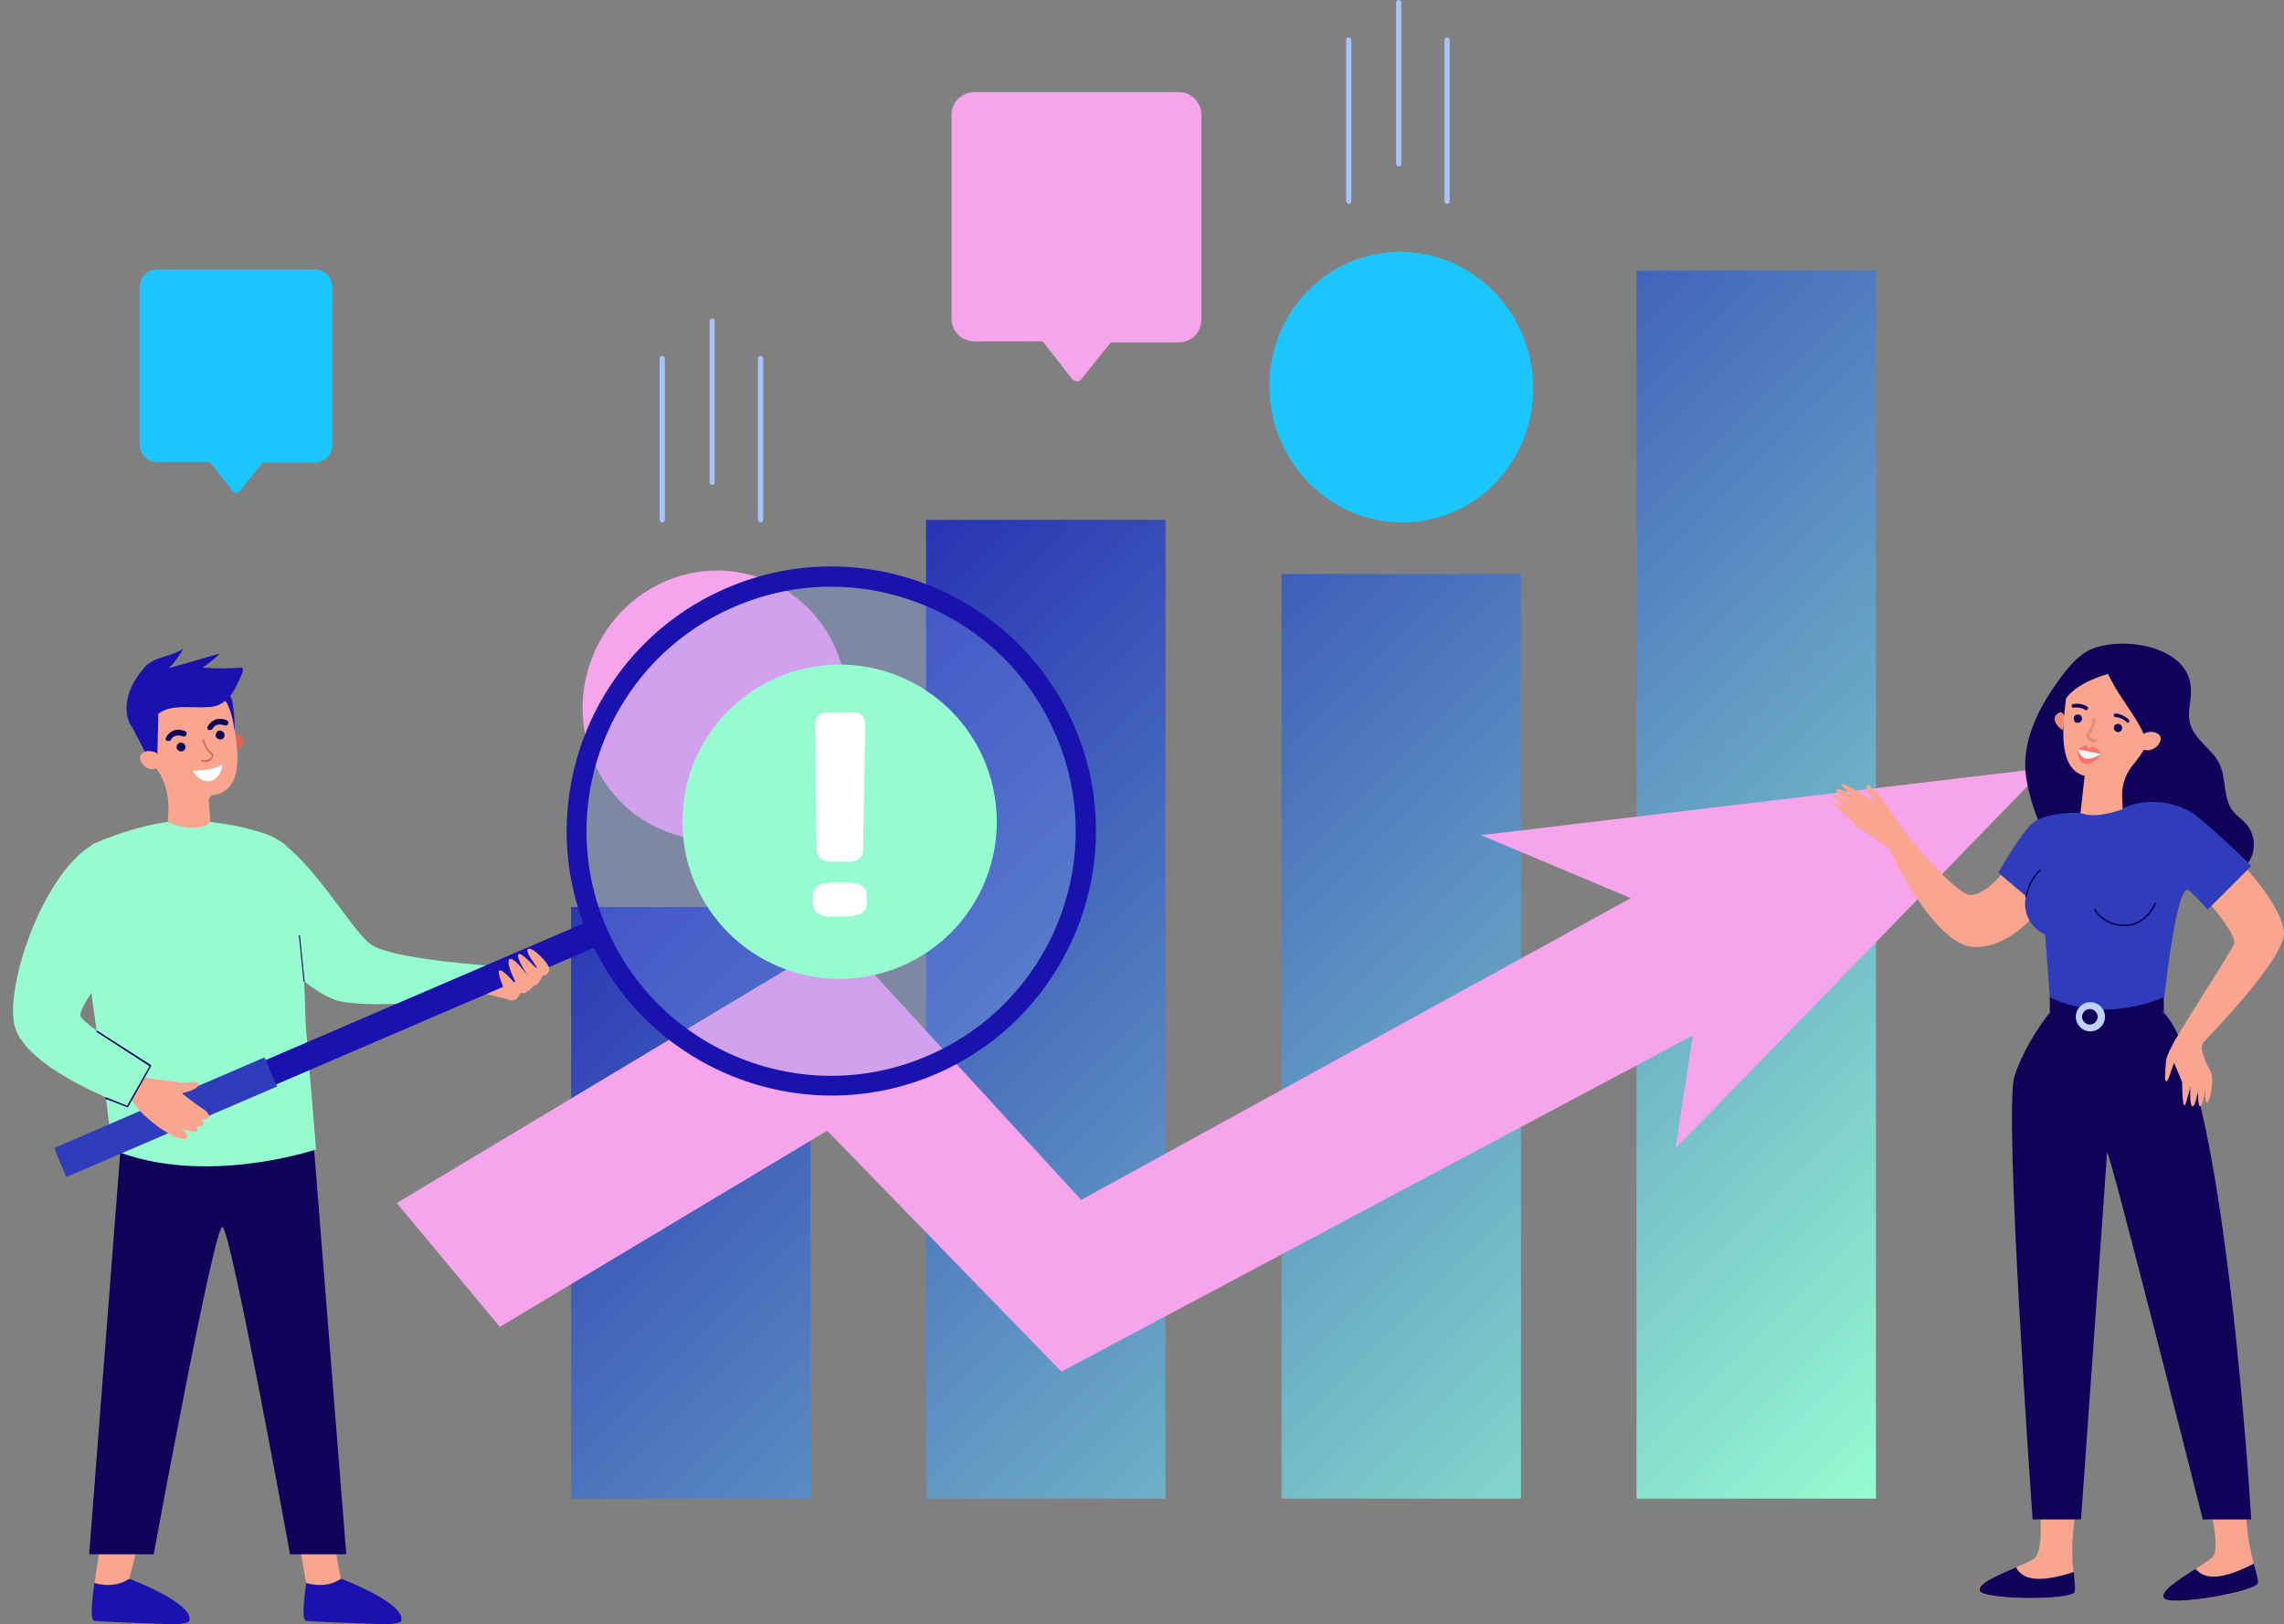 <?xml version="1.0" encoding="UTF-8"?>
<svg xmlns="http://www.w3.org/2000/svg" xmlns:xlink="http://www.w3.org/1999/xlink" id="a" viewBox="114.71 42.56 438.83 312.13">
  <rect x="114.71" y="42.56" width="438.83" height="312.13" fill="#808080" stroke="none"/>
  <defs>
    <style>.f{fill:#fff;}.g{fill:#fa7267;}.h{fill:#100259;}.i{fill:#d36857;}.j{fill:#2f3dbc;}.k{fill:#bdd1f9;}.l{fill:#97fbd1;}.m{fill:#f6a4ec;}.n{fill:#fafafc;}.o{fill:#1912af;}.p{fill:#f9a58f;}.q{fill:url(#e);}.r{fill:#ea8b78;}.s{fill:#1cc6ff;}.t{fill:#7c9af2;isolation:isolate;opacity:.3;}.u{fill:#a7c3f9;}</style>
    <linearGradient id="e" x1="-2848.09" y1="1396.23" x2="-2662.79" y2="1210.93" gradientTransform="translate(-2376.62 -1062) rotate(-180) scale(1 -1)" gradientUnits="userSpaceOnUse">
      <stop offset="0" stop-color="#97fbd1"></stop>
      <stop offset="1" stop-color="#2833b4"></stop>
    </linearGradient>
  </defs>
  <path id="b" class="m" d="M301.94,60.26h39.3c2.3,0,4.3,1.9,4.3,4.4v39.3c0,2.5-1.9,4.4-4.4,4.4h-13l-5.7,7.1c-.4,.5-1,.5-1.6,.1l-.1-.1-5.7-7.3h-13.1c-2.5,0-4.4-1.9-4.4-4.4v-39.2c0-2.4,2-4.3,4.4-4.3Z"></path>
  <path id="c" class="l" d="M232.54,258.26h30.3c1.8,0,3.3,1.5,3.3,3.4v30.3c0,1.9-1.5,3.4-3.4,3.4h-10l-4.4,5.5c-.3,.4-.8,.4-1.2,.1l-.1-.1-4.4-5.6h-10.1c-1.9,0-3.4-1.5-3.4-3.4v-30.2c0-1.9,1.5-3.4,3.4-3.4Z"></path>
  <path id="d" class="s" d="M144.94,94.36h30.3c1.8,0,3.3,1.5,3.3,3.4v30.3c0,1.9-1.5,3.4-3.4,3.4h-10l-4.4,5.5c-.3,.4-.8,.4-1.2,.1l-.1-.1-4.4-5.6h-10.1c-1.9,0-3.4-1.5-3.4-3.4v-30.2c0-1.9,1.5-3.4,3.4-3.4Z"></path>
  <path class="q" d="M270.44,330.56h-46v-113.7h46v113.7Zm68.2-188.1h-46v188.1h46V142.46Zm68.3,10.4h-46v177.7h46V152.86Zm68.2-58.3h-46v236h46V94.56Z"></path>
  <polygon class="m" points="507.64 190.16 436.64 263.26 439.94 241.56 318.64 306.16 273.64 259.86 210.74 297.56 190.94 273.76 276.14 222.66 322.44 273.16 428.04 215.16 399.24 203.06 507.64 190.16"></polygon>
  <path class="m" d="M228.84,168.06c5.7-13.2,20.7-19.4,33.5-13.8,12.8,5.5,18.6,20.7,12.9,33.9-5.7,13.2-20.7,19.4-33.5,13.8-12.8-5.5-18.6-20.7-12.9-33.9Z"></path>
  <g>
    <path class="u" d="M251.54,135.76c.3,0,.5-.2,.5-.5v-31c0-.3-.2-.5-.5-.5s-.5,.2-.5,.5v31c0,.3,.3,.5,.5,.5Z"></path>
    <path class="u" d="M241.94,142.96c.3,0,.5-.2,.5-.5v-31c0-.3-.2-.5-.5-.5s-.5,.2-.5,.5v31c0,.3,.3,.5,.5,.5Z"></path>
    <path class="u" d="M260.84,142.96c.3,0,.5-.2,.5-.5v-31c0-.3-.2-.5-.5-.5s-.5,.2-.5,.5v31c.1,.3,.3,.5,.5,.5Z"></path>
  </g>
  <path class="s" d="M358.94,120.96c-2.3-14.2,7.1-27.5,20.9-29.7s26.8,7.5,29.1,21.7c2.3,14.2-7.1,27.5-20.9,29.7-13.8,2.2-26.8-7.5-29.1-21.7Z"></path>
  <g>
    <path class="u" d="M383.44,74.56c.3,0,.5-.2,.5-.5v-31c0-.3-.2-.5-.5-.5s-.5,.2-.5,.5v31c.1,.3,.3,.5,.5,.5Z"></path>
    <path class="u" d="M373.84,81.76c.3,0,.5-.2,.5-.5v-31c0-.3-.2-.5-.5-.5s-.5,.2-.5,.5v31c.1,.3,.3,.5,.5,.5Z"></path>
    <path class="u" d="M392.74,81.76c.3,0,.5-.2,.5-.5v-31c0-.3-.2-.5-.5-.5s-.5,.2-.5,.5v31c.1,.3,.3,.5,.5,.5Z"></path>
  </g>
  <g>
    <path class="h" d="M535.64,174.76c.2,2.3-.8,4.8-.1,7,.9,3,4.1,4.7,5.5,7.4,1.5,2.9,.7,6.8,2.7,9.3,.7,.9,1.7,1.5,2.5,2.4,1.8,2,2,5.2,.5,7.4-1.7,2.5-5,3.3-7.9,3.3s-5.9-.7-8.9-.6c-3,.1-6,1.2-9,1.1-4.2-.1-8.1-2.5-10.9-5.7-2.7-3.2-4.4-7.2-5.4-11.3-.4-1.6-.7-3.1-.8-4.7-.3-6.2,2.8-12.1,6.5-17.2,1.7-2.3,3.5-4.6,6.1-5.8,5.9-2.6,18.7-.8,19.2,7.4h0Z"></path>
    <path class="p" d="M506.54,330.46s1.1,10.5-1.1,11.7c-3.9,2.2-11.1,4.2-10.5,6.1,.6,1.9,17.8,1.9,18.3,.2,.5-1.7-1.5-6.9,.6-17l-7.3-1h0Z"></path>
    <path class="h" d="M513.14,344.66c.2,1.9,.3,3.2,.2,3.8-.5,1.7-17.7,1.6-18.3-.2-.4-1.4,3.4-2.9,7-4.5,.8,1.4,2.6,3.7,11.1,.9h0Z"></path>
    <path class="p" d="M538.84,330.16s2.8,10.2,.9,11.7c-3.5,2.8-10.2,6-9.3,7.8,.9,1.7,17.9-1.1,18.1-2.9,.2-1.7-2.6-6.5-2.3-16.8l-7.4,.2h0Z"></path>
    <path class="h" d="M547.74,343.06c.5,1.8,.9,3.1,.8,3.7-.2,1.7-17.1,4.6-18.1,2.9-.7-1.3,2.8-3.5,6.1-5.6,1.1,1.2,3.3,3.1,11.2-1h0Z"></path>
    <path class="p" d="M499.94,209.76s-3.6,4.8-6.6,4.8-13.3-12.8-13.3-12.8l-2.4,3.9s8.6,18.7,16.4,18.9,13.7-8.6,13.6-9c-.2-.5-5.1-5.7-5.1-5.7l-2.6-.1h0Z"></path>
    <path class="h" d="M508.54,237.16s-4.7,5.7-6.8,12.3c-2.1,6.6,3.5,85.1,3.5,85.1h9.3s5-69.9,5-70.5c0-2.4,18.4,70.5,18.4,70.5h9.3s-5-85.4-16.8-97.4l-11,.7-10.9-.7h0Z"></path>
    <path class="h" d="M508.54,234.16v2.9s5.6,5.4,21.9,0v-2.9l-14.4-.9-7.5,.9h0Z"></path>
    <path class="j" d="M514.14,198.76s-5.8-.2-8.7,1.8c-2.1,1.5-6.8,9.7-6.8,9.7l5.3,4.5s-1.3,4.9,3.7,7.4l.9,12s9.3,5.4,22,0c0,0,2.4-22.4,4.7-20.5,2.3,2,3.6,3.7,3.6,3.7l8.4-8.4s-9.2-9.2-12.2-10.7c-7.1-3.4-12.5-.3-12.5-.3l-8.4,.8h0Z"></path>
    <path class="p" d="M539.64,216.66s4.9,5.7,4.3,7.3c-.6,1.6-9.2,14.6-10.4,17.1-1.2,2.5-.8,3.9-.8,3.9l4.4,2.1s.2-3.5,1.2-4.5,15.5-16,15.2-20.8c-.3-4.7-7-12-7-12l-6.9,6.9h0Z"></path>
    <path class="r" d="M511.54,180.36s-.6-1.3-1.3-.8c-1.7,1-.2,2.8,.8,3.3l.5-2.5h0Z"></path>
    <path class="p" d="M522.94,167.36c4.7,.9,8.1,5.2,7.8,10-.1,1.6-.6,3-1.3,4.3-1.7,3.2-3.1,5.7-4.6,7.5-1.6,1.8-2.5,4.1-2.4,6.5l.1,2.4c-5.8,2.1-8.1,.7-8.1,.7l.8-7.1h0c-5.9-1.4-3.8-12.3-3.5-15.6h0v-.4c.6-5.4,5.7-9.3,11.2-8.3h0Z"></path>
    <path class="h" d="M522.64,177.06c1.4,2.2,3,4.3,4,6.7,.1,.3,.9,2.2,.6,2.4,1.7-1,2.9-2.6,3.9-4.3,1.8-2.9,1.8-6.5,.3-9.6-1.4-3-4.2-4.7-7.4-5.4-3.4-.7-7.3,.1-9.8,2.7-2.3,2.5-2.8,5.9-3.4,9.1,.7-3.6,5.8-5.7,8.9-6.6-.1,0,1.8,3.4,1.9,3.5,.3,.5,.7,1,1,1.5h0Z"></path>
    <path class="p" d="M526.24,183.96c.2-.3,.5-.5,.8-.6,.7-.2,1.9-.3,2.6,.5,1,1.3-1.7,4.1-3.8,2.3,0,.1-.6-.6,.4-2.2h0Z"></path>
    <path class="h" d="M513.14,180.66c0-.5,.4-.8,.8-.8,.5,0,.8,.4,.8,.8,0,.5-.4,.8-.8,.8-.5,.1-.8-.3-.8-.8h0Z"></path>
    <path class="h" d="M520.84,182.46c0-.5,.4-.8,.8-.8,.5,0,.8,.4,.8,.8,0,.5-.4,.8-.8,.8s-.8-.4-.8-.8h0Z"></path>
    <path class="g" d="M513.94,186.56s1.1-.8,1.5-.7,.6,.7,.6,.7c0,0,.3-.5,.8-.5s1.6,1.4,1.6,1.4c0,0-1.5,2.2-3.1,1.9-1.6-.3-1.4-2.7-1.4-2.8h0Z"></path>
    <path class="h" d="M523.44,181.46c.1,0,.2,0,.3-.1s.1-.3,0-.5c0,0-1-1-2.5-1.2-.2,0-.4,.1-.4,.3s.1,.4,.3,.4c1.3,.1,2.1,.9,2.1,.9q.1,.2,.2,.2h0Z"></path>
    <path class="h" d="M515.54,179.06c.1,0,.2-.1,.3-.2,.1-.2,.1-.4-.1-.5,0,0-1.2-.8-2.7-.5-.2,0-.3,.2-.3,.4s.2,.3,.4,.3c1.3-.2,2.2,.4,2.2,.4,0,.1,.1,.1,.2,.1h0Z"></path>
    <path class="r" d="M516.74,185.16c-1-.3-1.2-1-1.2-1.5q0-.1,.1-.2c1-1,1.1-2.6,1.1-2.6,0-.2,.1-.3,.3-.3s.3,.1,.3,.3c0,.1-.1,1.7-1.2,2.9,0,.2,.2,.8,1.1,.8,.2,0,.3,.1,.3,.3s-.1,.3-.3,.3c-.2,.1-.3,.1-.5,0h0Z"></path>
    <path class="n" d="M513.94,186.56l4.5,.9s-1.7,1.1-2.9,.9c-1.2-.2-1.6-1.8-1.6-1.8h0Z"></path>
    <path class="p" d="M535.14,238.46s-3.8,5.4-3.4,6.6c.4,1.2,2,4.8,2.2,5.4,.1,.6,0,3.9,.4,4.5,.3,.5,1.2-3.6,1.2-3.6,0,0-.2,3.6,.4,3.8,.6,.2,1.2-3.6,1.2-3.6,0,0-.3,3.6,.3,3.6s1-3.5,1-3.5c0,0-.2,2.8,.3,2.8s1.6-4.6,.6-6.2c-2.2-3.8-1.6-5.9-1.6-5.9l-2.6-3.9h0Z"></path>
    <path class="p" d="M532.74,242.26s-1.9,3.2-1.9,4.4-.4,3.7,.1,3.7,1.2-3.4,1.6-3.6c.4-.1,.4-1.7,.4-1.7l-.2-2.8h0Z"></path>
    <path class="h" d="M522.94,220.56c4.2,0,6-4.2,6-4.3s0-.2-.1-.2-.2,0-.2,.1c0,0-1.7,4.1-5.7,4.1s-5.6-2.9-5.6-3-.1-.1-.2-.1-.1,.1-.1,.2,1.7,3.2,5.9,3.2h0Z"></path>
    <path class="h" d="M503.94,214.96c.1,0,.1-.1,.2-.1,0,0,.4-2.9,2.6-4.9,.1-.1,.1-.2,0-.2-.1-.1-.2-.1-.2,0-2.3,2.1-2.6,5-2.7,5.1-.1,0,0,.1,.1,.1h0Z"></path>
    <path class="k" d="M514.74,237.96c0,.8,.7,1.5,1.5,1.5s1.5-.7,1.5-1.5-.7-1.5-1.5-1.5-1.5,.7-1.5,1.5h0Zm-1.2,0c0-1.5,1.2-2.8,2.8-2.8,1.5,0,2.8,1.2,2.8,2.8,0,1.5-1.2,2.8-2.8,2.8s-2.8-1.3-2.8-2.8h0Z"></path>
    <path class="p" d="M480.94,202.86s-3.4-5.2-4.1-5.6c-.7-.5-4-.8-4-.8l-1.9,4.5,7.1,4.9,2.9-3h0Z"></path>
    <path class="p" d="M478.84,200.16s-2-3.6-3-4.6-2.2-2.5-2.4-2.2c-.7,.9,2,3.5,2.6,5.5,.6,1.9,2.8,1.3,2.8,1.3h0Z"></path>
    <path class="p" d="M474.94,196.76s-6-4-6.4-3.5,3.5,3.1,3.5,3.1c0,0-3.9-2.7-4.5-2.1-.6,.6,3.4,2.7,3.4,2.7,0,0-4.2-2-4.3-1.6-.1,.4,3.2,2.4,3.2,2.4,0,0-2.6-1-2.8-.8-.2,.2,3.9,3.8,3.9,3.8l4-4Z"></path>
  </g>
  <g>
    <g>
      <polygon class="p" points="212.44 234.66 204.44 232.66 209.64 228.76 214.04 227.86 216.14 230.36 212.44 234.66"></polygon>
      <path class="p" d="M178.14,334.46s2,11.6,2.1,11.7-.7,1.4-.7,1.4l-3.1,.6-2.9-1.3s-1.6-9.3-1.9-10.8c-.4-1.5,6.5-1.6,6.5-1.6Z"></path>
      <path class="o" d="M173.54,346.76s3.6,1.3,6.7-.8c0,0,12,4.5,11.6,7.9,0,0,.5,1-4.7,.8s-13.3-.5-13.5-.6c-.2-.1-1.2,.5-.1-7.3Z"></path>
      <path class="p" d="M142.54,334.46s-3.1,11.6-3,11.7-.7,1.4-.7,1.4l-3.1,.6-2.9-1.3s1.6-9.5,1.3-11c-.3-1.5,8.4-1.4,8.4-1.4Z"></path>
      <path class="o" d="M132.84,346.76s3.6,1.3,6.7-.8c0,0,12,4.5,11.6,7.9,0,0,.5,1-4.7,.8s-13.3-.5-13.5-.6c-.2-.1-1.2,.5-.1-7.3Z"></path>
      <path class="h" d="M174.94,261.96l6.3,79.3h-10.8s-11.4-62.7-13-62.9c-1.6-.3-13.2,62.9-13.2,62.9h-12.4l6.3-81.4,36.8,2.1Z"></path>
      <path class="l" d="M150.64,200.16s13.3,.5,18.7,4.6c3.4,2.6,4.1,34.7,4.1,34.7l2,24s-21.6,7.3-39.2,0l-1.9-16.1s-7-40.4-1.5-42.7c10.3-4.5,17.8-4.5,17.8-4.5Z"></path>
      <g>
        <g>
          <path class="i" d="M159.54,184.56s.6-1.2,1.3-.8c1.6,1,.2,2.7-.7,3.1l-.6-2.3Z"></path>
          <path class="p" d="M159.44,180.36h0v-.4c-.5-5.3-5.3-9.2-10.7-8.3-4.5,.7-7.8,4.6-7.8,9.1,0,1.7,.4,3.2,1.2,4.6,1.1,2.1,2,3.9,2.9,5.3,1.6,2.4,2.2,5.3,2,8.2l-.1,1.7c6,2.5,8.2,0,8.2,0l-.3-4.1c0-.5,.3-1,.9-1.1h0c7-1.1,4-11.9,3.7-15Z"></path>
          <path class="h" d="M150.34,186.06c0-.5-.5-.8-.9-.8-.5,0-.8,.5-.8,.9,0,.5,.5,.8,.9,.8,.5,0,.9-.5,.8-.9Z"></path>
          <path class="h" d="M157.84,183.76c0-.5-.5-.8-.9-.8-.5,0-.8,.5-.8,.9,0,.5,.5,.8,.9,.8,.5,0,.9-.4,.8-.9Z"></path>
          <path class="h" d="M147.14,184.96h-.3c-.3-.1-.4-.4-.2-.7,.4-.8,1.6-2,3.6-1.2,.3,.1,.4,.4,.3,.7-.1,.3-.4,.4-.7,.3-1.7-.6-2.3,.6-2.3,.7,0,.1-.2,.2-.4,.2Z"></path>
          <path class="h" d="M155.14,182.86h-.3c-.3-.1-.4-.4-.2-.7,.4-.8,1.6-2,3.6-1.2,.3,.1,.4,.4,.3,.7-.1,.3-.4,.4-.7,.3-1.7-.6-2.3,.6-2.3,.7-.1,.1-.3,.2-.4,.2Z"></path>
          <polygon class="o" points="140.14 182.36 143.24 188.36 144.94 187.86 145.14 179.76 140.14 182.36"></polygon>
          <path class="p" d="M145.14,187.66c-.2-.3-.5-.5-.8-.6-.7-.2-1.8-.4-2.5,.5-1,1.2,1.5,4,3.6,2.3,.1,0,.6-.7-.3-2.2Z"></path>
          <path class="i" d="M155.04,188.76c-.8,.5-1.6,.1-1.6,.1-.1,0-.1-.1-.1-.2s.1-.1,.2-.1c0,0,.9,.4,1.7-.4,.1-.1,.2-.2,.2-.3s-.1-.2-.3-.4c-.4-.4-1.1-1-1.5-2.6,0-.1,0-.2,.1-.2s.2,0,.2,.1c.3,1.5,1,2.1,1.4,2.4,.2,.2,.4,.4,.4,.6s-.1,.3-.3,.5c-.1,.3-.2,.4-.4,.5Z"></path>
          <path class="f" d="M151.74,190.66s3.5,.1,5.7-1.1c0,0-.3,2.7-2.3,3.1-2.1,.4-3.4-2-3.4-2Z"></path>
          <path class="o" d="M157.64,176.86s1.4,.8,2.2,6.4c0,0-.1-6.3-.9-6.9-.7-.6-1.3,.5-1.3,.5Z"></path>
        </g>
        <path class="o" d="M142.54,170.76c1.8-2.1,5.2-1.9,7.4-3.6-.7,1.4-1.7,2.7-2.8,3.8,3.3-.9,6.5-1.9,9.8-2.8-1,1-2.1,1.9-3.3,2.7,2.5,.2,5.1,.2,7.6,0,.3,.4,.1,.9-.1,1.3-1,2.4-2.1,4.9-4.5,5.9-.7,.3-1.5,.4-2.3,.4-3.1,.2-6.6-.6-9.1,1.2-1.2,.8-2.7,3.6-4.4,3.2-1.4-.3-4-5.7,1.7-12.1Z"></path>
      </g>
      <path class="l" d="M164.84,202.56c8.3,1.9,17.1,18.9,21.3,21.6,4.3,2.8,22.9,4,22.9,4l-4,6.3s-20,2.2-25.8,.3c-3.6-1.2-9.5-6-11.3-8.6-8-11.3-3.1-23.6-3.1-23.6Z"></path>
      <g>
        <rect class="o" x="121.75" y="241.16" width="112.9" height="5.1" transform="translate(-81.77 90.21) rotate(-23.27)"></rect>
        <polygon class="j" points="127.44 268.76 125.14 263.16 165.54 245.76 167.94 251.36 127.44 268.76"></polygon>
        <circle class="t" cx="274.44" cy="202.26" r="48.3"></circle>
        <path class="o" d="M227.74,222.36c11.1,25.7,41,37.7,66.8,26.6,25.7-11.1,37.7-41,26.6-66.8-11.1-25.7-41-37.7-66.8-26.6-25.8,11.1-37.7,41.1-26.6,66.8Zm28.1-63.2c23.8-10.3,51.5,.8,61.7,24.6,10.3,23.8-.8,51.5-24.6,61.7-23.8,10.3-51.5-.8-61.7-24.6-10.3-23.8,.8-51.5,24.6-61.7Z"></path>
      </g>
      <path class="p" d="M212.44,234.66s-2.4-5.1-1.8-5.6c.7-.4,3.5,3.1,3.5,3s-2.3-4.2-1.6-5.1c.7-.9,3.7,3.3,3.7,3.3,0,0-2.5-3.7-1.9-4.3,.5-.6,3.2,2.7,3.5,2.6,.2-.2-2.3-2.9-1.7-3.6,.6-.7,4.4,2.9,4.1,4-.2,1.1-1.3,1.1-1.3,1.1,0,0-.6,1.7-1.6,1.9,0,0-1.6,1.9-2.6,1.4-.1-.1-.6,2-2.3,1.3Z"></path>
      <path class="p" d="M142.34,249.66s4.9,.6,6.7,.9c1.7,.4,3.7-.6,3.8,.4s-3.2,1.7-3.2,1.7c0,0,2.8,2.2,3.8,2.8,1,.6,1.8,1.5,1.2,2-1.2,1.1-4-1.5-4-1.5,0,0,4,1.8,3,2.9-.9,.9-4.8-1.5-4.8-1.5,0,0,3.8,1.1,3.8,2.1,0,.5,0,.8-1.6,.4-1.7-.4-1.6-.4-1.6-.4,0,0,.9,.4,1.2,1.2,.2,.6-.2,1.2-2.2,.4-2.5-1-6.9-4.4-8.4-7.1l2.3-4.3Z"></path>
      <path class="l" d="M133.34,204.46c-10.3,4.9-18.3,29-15.6,36,3.2,8.2,21.6,14.7,21.6,14.7l4.4-7.8s-13.6-8.1-13.6-9.7c-.1-2.2,8.9-13.6,8.9-13.6l-5.7-19.6Z"></path>
      <path class="h" d="M139.24,255.36s.1,0,.1-.1l4.4-7.8v-.2l-10.3-6.6h-.2v.2l10.2,6.6-4.3,7.6-4-1.6q-.1,0-.2,.1t.1,.2l4.2,1.6h0Z"></path>
      <path class="h" d="M173.14,231.26h0c.1,0,.1-.1,.1-.1l-.9-8.8c0-.1-.1-.1-.1-.1-.1,0-.1,.1-.1,.1l.9,8.8c0,.1,.1,.1,.1,.1Z"></path>
    </g>
    <g>
      <circle class="l" cx="276.03" cy="200.47" r="30.2" transform="translate(-29.65 351.95) rotate(-62.35)"></circle>
      <path class="f" d="M271.94,218.16c-.7-.4-1-1.1-1-2v-1.3c0-1,.3-1.7,1-2.1,.7-.4,1.7-.6,3.2-.6h1.9c1.5,0,2.6,.2,3.2,.6,.7,.4,1,1.1,1,2v1.3c0,.9-.3,1.6-1,2s-1.8,.6-3.2,.6h-1.9c-1.5,.2-2.5-.1-3.2-.5Zm.4-10.6c-.4-.4-.7-1-.7-1.9l-.3-23.7c0-.9,.2-1.5,.6-1.9s1.1-.6,2-.6h4.4c1,0,1.6,.2,2,.6,.4,.4,.6,1.1,.6,1.9l-.4,23.7c0,.9-.2,1.5-.7,1.9-.4,.4-1.2,.6-2.1,.6h-3.3c-1,0-1.7-.2-2.1-.6Z"></path>
    </g>
  </g>
</svg>
